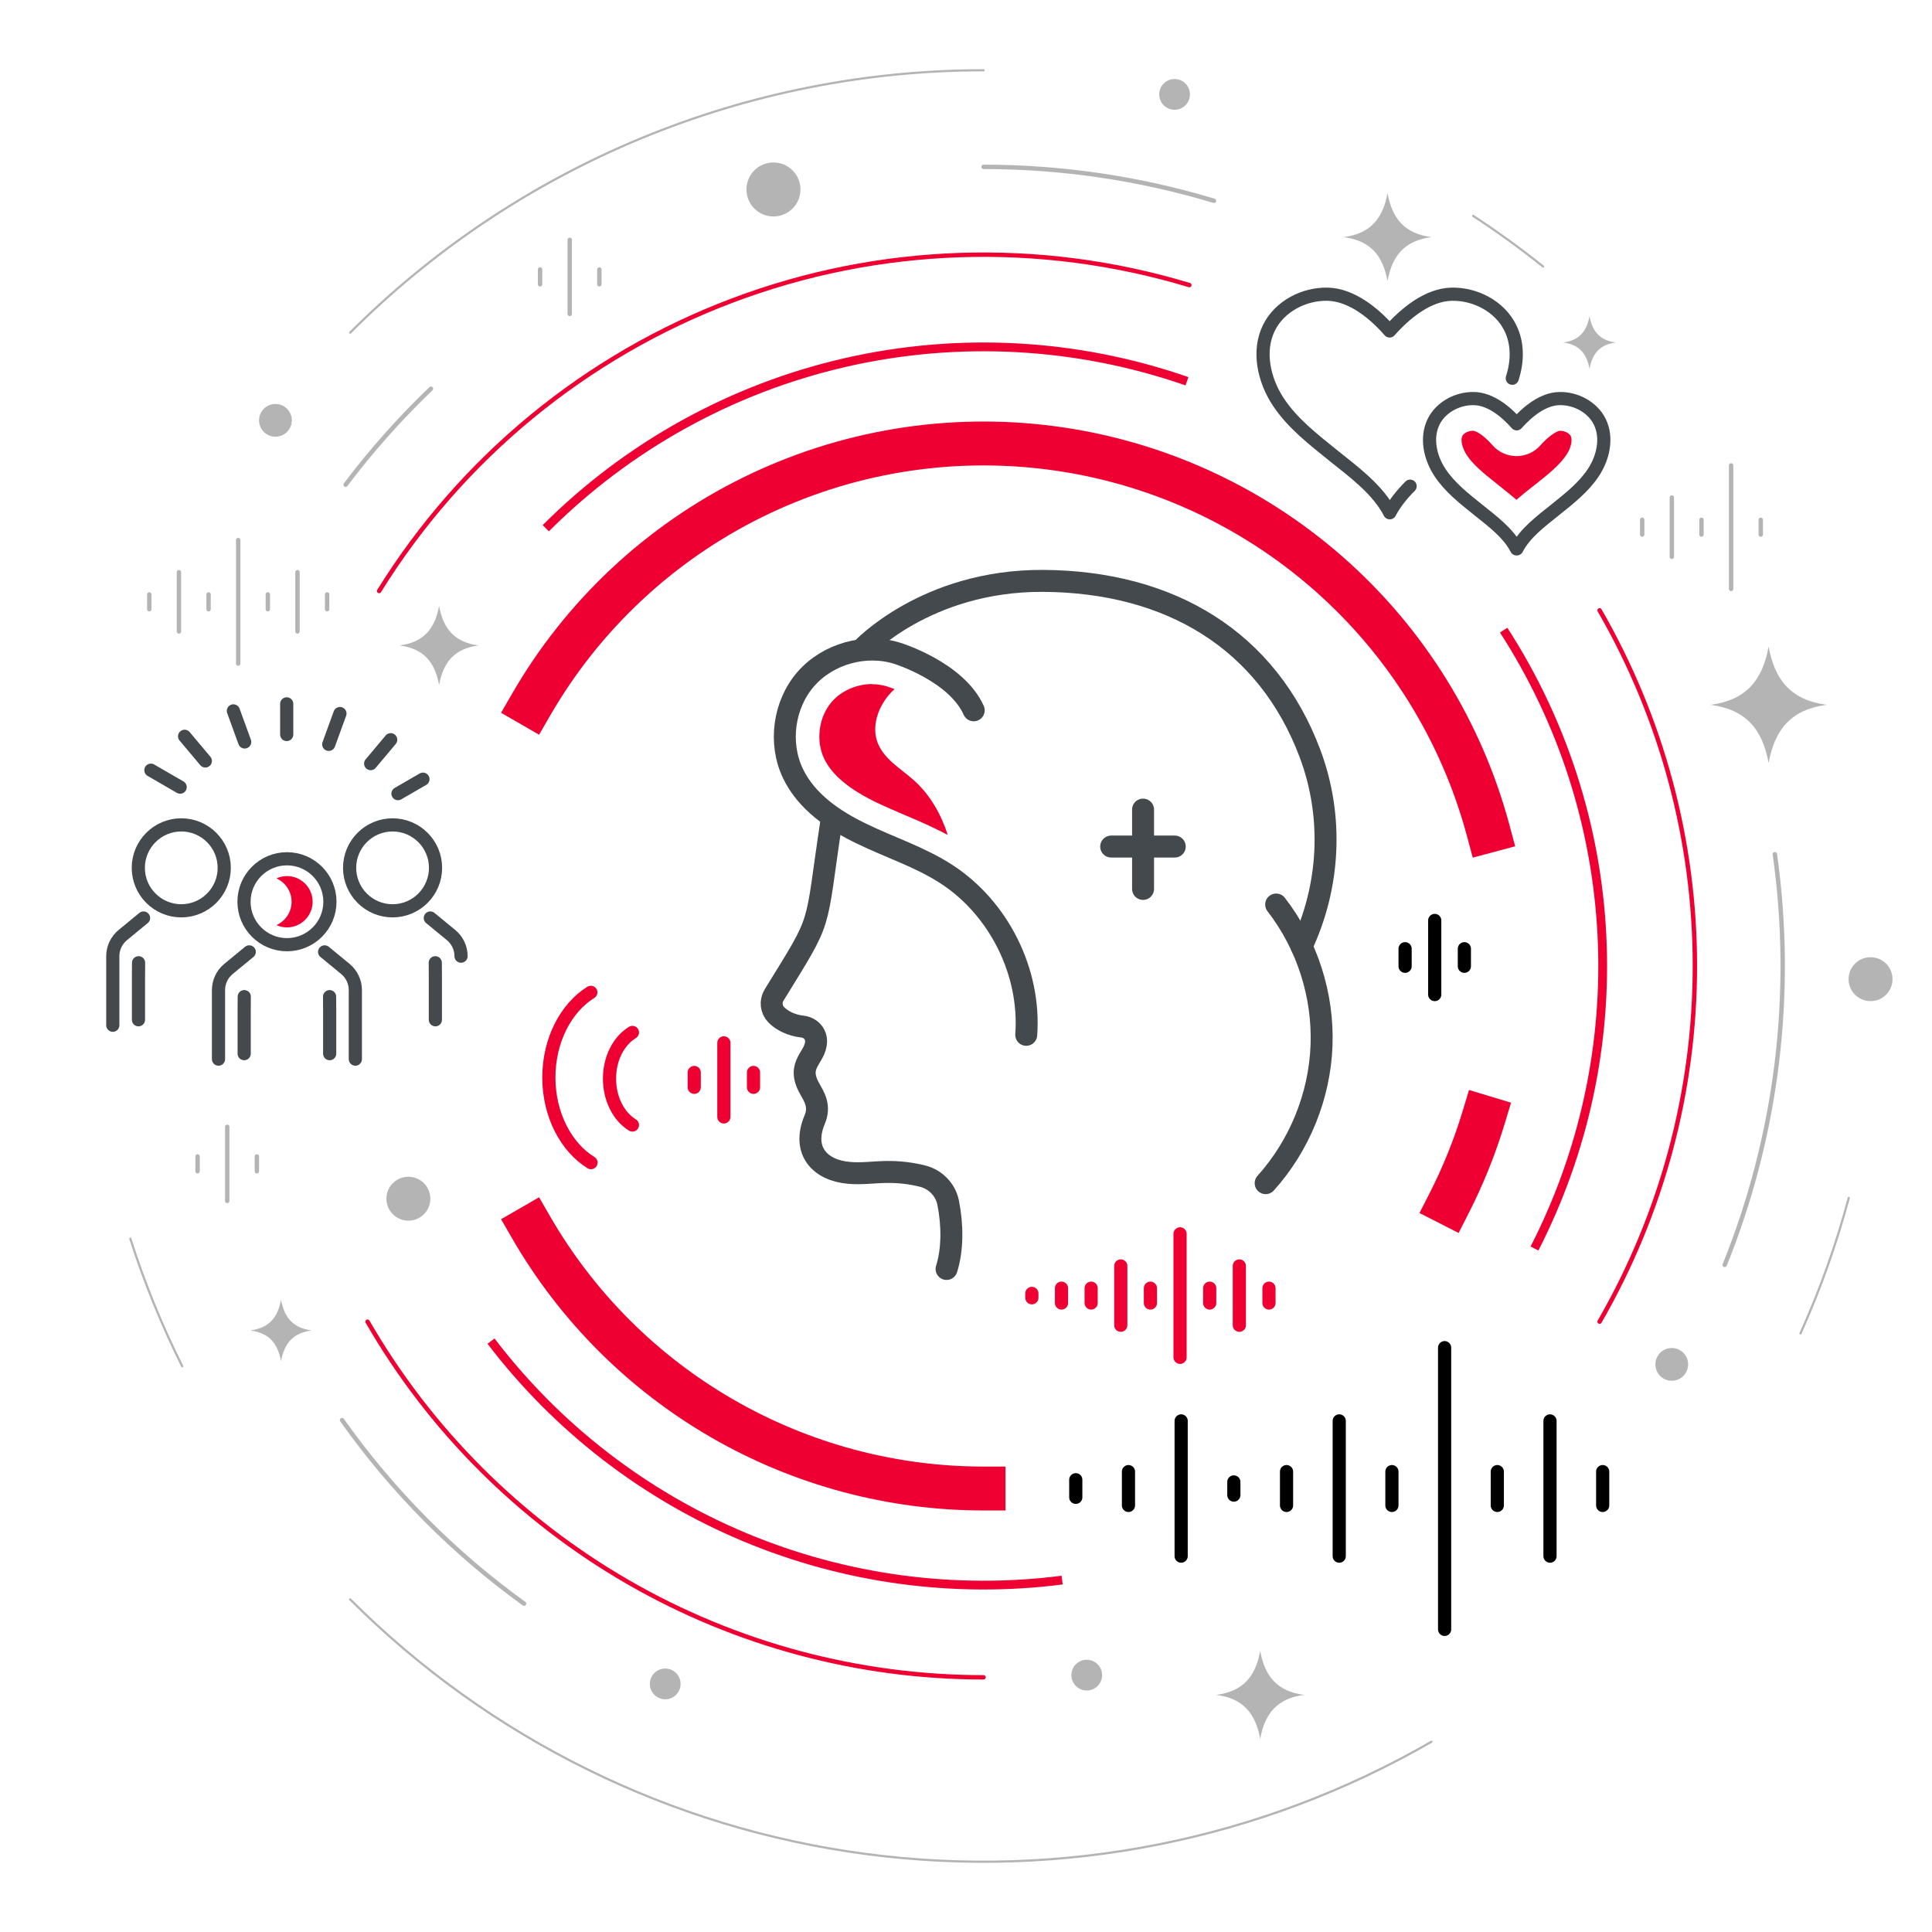 <svg width="440" height="440" viewBox="0 0 440 440" fill="none" xmlns="http://www.w3.org/2000/svg">
<path d="M260.324 202.448V184.38" stroke="#44494D" stroke-width="5" stroke-linecap="round" stroke-linejoin="round"/>
<path d="M253.064 192.796H267.543" stroke="#44494D" stroke-width="5" stroke-linecap="round" stroke-linejoin="round"/>
<path d="M233.72 235.674C234.757 221.435 227.538 206.877 215.573 199.099C209.63 195.231 202.769 193.037 196.348 189.926C189.926 186.855 183.664 182.587 180.593 176.165C177.283 169.265 178.479 160.451 183.505 154.667C188.53 148.884 197.106 146.491 204.405 148.804C204.405 148.804 217.806 152.952 221.755 161.767" stroke="#44494D" stroke-width="5" stroke-linecap="round" stroke-linejoin="round"/>
<path d="M196.228 147.926C196.228 147.926 210.786 132.171 237.509 132.291C266.506 132.45 288.642 145.812 298.334 171.578C303.798 186.136 302.801 202.01 296.42 215.531" stroke="#44494D" stroke-width="5" stroke-linecap="round" stroke-linejoin="round"/>
<path d="M290.636 205.998C297.696 215.092 301.406 226.659 300.967 238.146C300.528 249.633 295.941 260.92 288.243 269.456" stroke="#44494D" stroke-width="5" stroke-linecap="round" stroke-linejoin="round"/>
<path d="M215.572 289.001C217.008 284.493 216.929 278.87 215.932 273.884C215.333 270.933 213.06 268.619 210.148 267.861C207.436 267.183 204.684 266.864 201.892 266.904C199.02 266.944 196.148 267.383 193.277 267.104C186.696 266.505 182.667 262.078 185.459 255.178C186.935 251.867 185.379 249.754 184.342 247.839C181.231 242.255 185.818 240.979 185.858 237.11C185.858 235.355 184.502 233.999 182.747 233.799C180.234 233.52 178.08 232.443 176.764 231.087C175.608 229.891 175.408 228.056 176.286 226.62C187.773 207.954 185.419 212.86 189.408 186.575" stroke="#44494D" stroke-width="5" stroke-linecap="round" stroke-linejoin="round"/>
<path d="M198.661 155.783C195.191 155.783 191.681 157.259 189.448 159.812C186.456 163.242 185.738 168.666 187.693 172.774C189.488 176.524 193.436 179.794 199.738 182.825C201.772 183.783 203.846 184.66 206.04 185.617C209.271 186.974 212.581 188.409 215.852 190.164C214.336 185.458 211.863 181.07 208.194 177.76C205.162 175.048 201.294 172.894 199.858 169.105C198.502 165.475 199.898 161.287 202.41 158.296C202.809 157.817 203.248 157.379 203.727 156.94C203.088 156.701 202.53 156.501 202.051 156.342C200.934 155.983 199.778 155.823 198.621 155.823L198.661 155.783Z" fill="#EE0033"/>
<path d="M134.596 264.784C128.935 261.291 125 253.904 125 245.392C125 236.88 128.894 229.533 134.556 226" stroke="#EE0033" stroke-width="3" stroke-miterlimit="10" stroke-linecap="round"/>
<path d="M144.03 256.209C140.939 254.322 138.811 250.307 138.811 245.649C138.811 240.992 140.939 237.017 144.03 235.13" stroke="#EE0033" stroke-width="3" stroke-miterlimit="10" stroke-linecap="round"/>
<path d="M158.107 247.625L158.107 244.25" stroke="#EE0033" stroke-width="3" stroke-miterlimit="10" stroke-linecap="round"/>
<path d="M164.857 254.375L164.857 237.5" stroke="#EE0033" stroke-width="3" stroke-miterlimit="10" stroke-linecap="round"/>
<path d="M171.607 247.625L171.607 244.25" stroke="#EE0033" stroke-width="3" stroke-miterlimit="10" stroke-linecap="round"/>
<path d="M224 339C203.111 339 182.59 333.501 164.5 323.057C146.41 312.613 131.387 297.59 120.943 279.5" stroke="#EE0033" stroke-width="10" stroke-linecap="square" stroke-linejoin="round" stroke-dasharray="0.1 0"/>
<path d="M337.899 254.468C335.854 261.224 333.213 267.785 330.005 274.073" stroke="#EE0033" stroke-width="10" stroke-linecap="square" stroke-linejoin="round" stroke-dasharray="0.1 0"/>
<path d="M241.899 359.859C217.348 363.001 192.403 359.625 169.571 350.071C146.739 340.517 126.824 325.121 111.828 305.43" stroke="#EE0033" stroke-width="2" stroke-linejoin="round"/>
<path d="M119.351 365.223C103.321 353.671 89.314 339.545 77.898 323.417" stroke="#B5B4B4" stroke-linecap="round" stroke-linejoin="round"/>
<path d="M224 382C195.563 382 167.627 374.515 143 360.296C118.373 346.078 97.922 325.627 83.704 301" stroke="#EE0033" stroke-linecap="round" stroke-linejoin="round"/>
<path d="M120.943 160.5C132.711 140.117 150.259 123.682 171.368 113.272C192.476 102.862 216.198 98.946 239.533 102.018C262.867 105.09 284.767 115.013 302.462 130.531C320.157 146.049 332.854 166.467 338.945 189.201" stroke="#EE0033" stroke-width="10" stroke-linecap="square" stroke-linejoin="round" stroke-dasharray="0.1 0"/>
<path d="M342.449 143.509C355.876 164.301 363.593 188.261 364.825 212.981C366.057 237.701 360.761 262.31 349.468 284.334" stroke="#EE0033" stroke-width="2" stroke-linejoin="round"/>
<path d="M124.298 120.298C143.034 101.562 166.67 88.484 192.497 82.564C218.324 76.644 245.297 78.121 270.323 86.826" stroke="#EE0033" stroke-width="2" stroke-linejoin="round"/>
<path d="M86.341 134.596C105.141 104.292 133.415 81.039 166.778 68.442C200.141 55.846 236.728 54.61 270.865 64.927" stroke="#EE0033" stroke-linecap="round" stroke-linejoin="round"/>
<path d="M364.296 139C378.515 163.627 386 191.563 386 220C386 248.437 378.515 276.373 364.296 301" stroke="#EE0033" stroke-linecap="round" stroke-linejoin="round"/>
<path d="M224 38C241.776 38 259.456 40.604 276.477 45.73" stroke="#B5B4B4" stroke-linecap="round" stroke-linejoin="round"/>
<path d="M78.715 110.381C84.596 102.587 91.094 95.278 98.148 88.527" stroke="#B5B4B4" stroke-linecap="round" stroke-linejoin="round"/>
<path d="M421.049 272.799C418.216 283.37 414.538 293.697 410.048 303.678" stroke="#B5B4B4" stroke-width="0.5" stroke-linecap="round" stroke-linejoin="round"/>
<path d="M41.5 311.157C36.823 301.794 32.874 292.085 29.687 282.116" stroke="#B5B4B4" stroke-width="0.5" stroke-linecap="round" stroke-linejoin="round"/>
<path d="M79.75 75.75C98.693 56.807 121.182 41.781 145.933 31.529C170.683 21.277 197.21 16 224 16" stroke="#B5B4B4" stroke-width="0.5" stroke-linecap="round" stroke-linejoin="round"/>
<path d="M326 396.669C287.109 419.123 241.896 428.116 197.373 422.255C152.849 416.393 111.505 396.004 79.75 364.25" stroke="#B5B4B4" stroke-width="0.5" stroke-linecap="round" stroke-linejoin="round"/>
<path d="M335.503 49.169C340.994 52.753 346.308 56.6 351.429 60.696" stroke="#B5B4B4" stroke-width="0.5" stroke-linecap="round" stroke-linejoin="round"/>
<path d="M404.211 194.547C408.679 226.181 404.742 258.433 392.794 288.063" stroke="#B5B4B4" stroke-linecap="round" stroke-linejoin="round"/>
<path d="M402.79 147.28C401.36 155.04 397.56 159.47 389.55 160.52C397.56 161.57 401.36 166 402.79 173.76C404.22 165.99 408.02 161.56 416.03 160.52C408.02 159.47 404.22 155.04 402.79 147.28Z" fill="#B5B4B4"/>
<path d="M100 138C99.028 143.275 96.445 146.286 91 147C96.445 147.714 99.028 150.725 100 156C100.972 150.718 103.555 147.707 109 147C103.555 146.286 100.972 143.275 100 138Z" fill="#B5B4B4"/>
<path d="M287 376C285.921 381.861 283.052 385.209 277 386C283.052 386.791 285.921 390.139 287 396C288.079 390.139 290.948 386.791 297 386C290.948 385.209 288.079 381.861 287 376Z" fill="#B5B4B4"/>
<path d="M64 296C63.245 300.103 61.236 302.446 57 303C61.236 303.554 63.245 305.897 64 310C64.755 305.897 66.764 303.554 71 303C66.764 302.446 64.755 300.103 64 296Z" fill="#B5B4B4"/>
<path d="M316 44C314.921 49.861 312.052 53.209 306 54C312.052 54.791 314.921 58.139 316 64C317.079 58.139 319.948 54.791 326 54C319.948 53.209 317.079 49.861 316 44Z" fill="#B5B4B4"/>
<path d="M362 72C361.353 75.517 359.631 77.525 356 78C359.631 78.475 361.353 80.483 362 84C362.647 80.483 364.369 78.475 368 78C364.369 77.525 362.647 75.517 362 72Z" fill="#B5B4B4"/>
<path d="M155 383.5C155 385.435 153.429 387 151.5 387C149.571 387 148 385.435 148 383.5C148 381.565 149.565 380 151.5 380C153.435 380 155 381.565 155 383.5Z" fill="#B5B4B4"/>
<path d="M271 21.5C271 23.435 269.429 25 267.5 25C265.571 25 264 23.435 264 21.5C264 19.565 265.565 18 267.5 18C269.435 18 271 19.565 271 21.5Z" fill="#B5B4B4"/>
<path d="M251 381.5C251 383.435 249.429 385 247.5 385C245.571 385 244 383.435 244 381.5C244 379.565 245.565 378 247.5 378C249.435 378 251 379.565 251 381.5Z" fill="#B5B4B4"/>
<path d="M98.01 273C98.01 275.76 95.77 278 93.01 278C90.25 278 88 275.76 88 273C88 270.24 90.24 268 93.01 268C95.78 268 98.01 270.24 98.01 273Z" fill="#B5B4B4"/>
<path d="M431.01 223C431.01 225.76 428.77 228 426.01 228C423.25 228 421 225.76 421 223C421 220.24 423.24 218 426.01 218C428.78 218 431.01 220.24 431.01 223Z" fill="#B5B4B4"/>
<path d="M182.3 43.15C182.3 39.75 179.55 37 176.15 37C172.75 37 170 39.75 170 43.15C170 46.55 172.75 49.3 176.15 49.3C179.55 49.3 182.3 46.55 182.3 43.15Z" fill="#B5B4B4"/>
<path d="M384.46 310.73C384.46 308.67 382.79 307 380.73 307C378.67 307 377 308.67 377 310.73C377 312.79 378.67 314.46 380.73 314.46C382.79 314.46 384.46 312.79 384.46 310.73Z" fill="#B5B4B4"/>
<path d="M66.46 95.73C66.46 93.67 64.79 92 62.73 92C60.67 92 59 93.67 59 95.73C59 97.79 60.67 99.46 62.73 99.46C64.79 99.46 66.46 97.79 66.46 95.73Z" fill="#B5B4B4"/>
<path d="M65.296 167.279V160.301" stroke="#44494D" stroke-width="3" stroke-linecap="round" stroke-linejoin="round"/>
<path d="M55.726 168.974L53.153 161.899" stroke="#44494D" stroke-width="3" stroke-linecap="round" stroke-linejoin="round"/>
<path d="M46.76 173.301L42.043 167.688" stroke="#44494D" stroke-width="3" stroke-linecap="round" stroke-linejoin="round"/>
<path d="M41.029 179.266L34.364 175.407" stroke="#44494D" stroke-width="3" stroke-linecap="round" stroke-linejoin="round"/>
<path d="M90.635 180.747L96.326 177.453" stroke="#44494D" stroke-width="3" stroke-linecap="round" stroke-linejoin="round"/>
<path d="M84.417 173.906L88.978 168.468" stroke="#44494D" stroke-width="3" stroke-linecap="round" stroke-linejoin="round"/>
<path d="M74.867 169.52L77.42 162.503" stroke="#44494D" stroke-width="3" stroke-linecap="round" stroke-linejoin="round"/>
<path d="M73.931 216.787L78.648 220.665C80.09 221.854 80.928 223.609 80.928 225.48V241.209" stroke="#44494D" stroke-width="3" stroke-linecap="round" stroke-linejoin="round"/>
<path d="M56.759 216.787L52.042 220.665C50.6 221.854 49.762 223.609 49.762 225.48V241.209" stroke="#44494D" stroke-width="3" stroke-linecap="round" stroke-linejoin="round"/>
<path d="M75.061 226.98L75.081 230.314V239.962" stroke="#44494D" stroke-width="3" stroke-linecap="round" stroke-linejoin="round"/>
<path d="M55.629 226.98L55.609 230.314V239.962" stroke="#44494D" stroke-width="3" stroke-linecap="round" stroke-linejoin="round"/>
<path d="M75.139 205.365C75.139 210.764 70.754 215.149 65.355 215.149C59.956 215.149 55.57 210.764 55.57 205.365C55.57 199.966 59.956 195.58 65.355 195.58C70.754 195.58 75.139 199.966 75.139 205.365Z" stroke="#44494D" stroke-width="3" stroke-linecap="round" stroke-linejoin="round"/>
<path d="M65.355 199.518C64.497 199.518 63.698 199.713 62.958 200.044C64.985 200.96 66.407 203.007 66.407 205.365C66.407 207.723 64.985 209.77 62.958 210.686C63.698 211.017 64.497 211.212 65.355 211.212C68.571 211.212 71.202 208.581 71.202 205.365C71.202 202.149 68.571 199.518 65.355 199.518Z" fill="#EE0033"/>
<path d="M32.687 209.068L27.97 212.947C26.528 214.136 25.69 215.89 25.69 217.761V233.49" stroke="#44494D" stroke-width="3" stroke-linecap="round" stroke-linejoin="round"/>
<path d="M31.557 219.262L31.537 222.575V232.243" stroke="#44494D" stroke-width="3" stroke-linecap="round" stroke-linejoin="round"/>
<path d="M51.068 197.646C51.068 203.045 46.682 207.431 41.283 207.431C35.884 207.431 31.498 203.045 31.498 197.646C31.498 192.247 35.884 187.862 41.283 187.862C46.682 187.862 51.068 192.247 51.068 197.646Z" stroke="#44494D" stroke-width="3" stroke-linecap="round" stroke-linejoin="round"/>
<path d="M98.002 209.068L102.719 212.947C104.162 214.136 105 215.89 105 217.761" stroke="#44494D" stroke-width="3" stroke-linecap="round" stroke-linejoin="round"/>
<path d="M99.133 219.262L99.153 222.575V232.243" stroke="#44494D" stroke-width="3" stroke-linecap="round" stroke-linejoin="round"/>
<path d="M79.622 197.646C79.622 203.045 84.008 207.431 89.407 207.431C94.806 207.431 99.192 203.045 99.192 197.646C99.192 192.247 94.806 187.862 89.407 187.862C84.008 187.862 79.622 192.247 79.622 197.646Z" stroke="#44494D" stroke-width="3" stroke-linecap="round" stroke-linejoin="round"/>
<path d="M321.143 110.723C319.29 112.575 317.67 114.582 316.512 116.782C313.811 111.534 308.37 107.52 303.74 103.816C299.148 100.111 294.324 96.407 291.083 91.468C287.842 86.529 286.375 79.93 288.999 74.644C291.392 69.782 296.948 66.888 302.351 67.003C307.753 67.119 312.923 71.286 316.474 75.377C320.062 71.325 325.194 67.119 330.597 67.003C335.999 66.888 341.555 69.782 343.948 74.644C345.723 78.194 345.646 82.323 344.411 86.143" stroke="#44494D" stroke-width="3" stroke-linecap="round" stroke-linejoin="round"/>
<path d="M345.376 125C343.523 121.373 339.781 118.633 336.616 116.086C333.452 113.54 330.172 110.993 327.934 107.597C325.696 104.202 324.693 99.687 326.506 96.021C328.166 92.703 331.947 90.695 335.69 90.773C339.433 90.85 342.945 93.706 345.414 96.523C347.884 93.744 351.395 90.85 355.138 90.773C358.881 90.695 362.663 92.703 364.322 96.021C366.136 99.687 365.133 104.202 362.895 107.597C360.656 110.993 357.377 113.54 354.212 116.086C351.048 118.633 347.305 121.373 345.453 125H345.376Z" stroke="#44494D" stroke-width="3" stroke-linecap="round" stroke-linejoin="round"/>
<path d="M345.375 113.848C344.256 112.883 343.176 111.995 342.134 111.185L340.552 109.912C337.928 107.828 335.458 105.821 334.031 103.622C332.873 101.847 332.642 100.072 333.027 99.3C333.298 98.721 334.339 98.103 335.458 98.103C336.037 98.103 337.735 98.914 339.896 101.383C342.79 104.702 347.961 104.702 350.855 101.383C353.016 98.952 354.752 98.142 355.254 98.103C356.412 98.103 357.453 98.721 357.723 99.3C358.109 100.072 357.916 101.885 356.72 103.622C355.254 105.821 352.823 107.828 350.199 109.912L348.578 111.185C347.536 111.995 346.456 112.883 345.337 113.848H345.375Z" fill="#EE0033"/>
<path d="M374 121.75L374 118.375" stroke="#B5B4B4" stroke-miterlimit="10" stroke-linecap="round"/>
<path d="M380.75 126.812L380.75 113.313" stroke="#B5B4B4" stroke-miterlimit="10" stroke-linecap="round"/>
<path d="M387.5 121.75L387.5 118.375" stroke="#B5B4B4" stroke-miterlimit="10" stroke-linecap="round"/>
<path d="M394.25 134.125L394.25 106" stroke="#B5B4B4" stroke-miterlimit="10" stroke-linecap="round"/>
<path d="M401 121.75L401 118.375" stroke="#B5B4B4" stroke-miterlimit="10" stroke-linecap="round"/>
<path d="M34 138.75L34 135.375" stroke="#B5B4B4" stroke-miterlimit="10" stroke-linecap="round"/>
<path d="M40.75 143.812L40.75 130.313" stroke="#B5B4B4" stroke-miterlimit="10" stroke-linecap="round"/>
<path d="M47.5 138.75L47.5 135.375" stroke="#B5B4B4" stroke-miterlimit="10" stroke-linecap="round"/>
<path d="M54.25 151.125L54.25 123" stroke="#B5B4B4" stroke-miterlimit="10" stroke-linecap="round"/>
<path d="M61 138.75L61 135.375" stroke="#B5B4B4" stroke-miterlimit="10" stroke-linecap="round"/>
<path d="M67.75 143.812L67.75 130.313" stroke="#B5B4B4" stroke-miterlimit="10" stroke-linecap="round"/>
<path d="M74.5 138.75L74.5 135.375" stroke="#B5B4B4" stroke-miterlimit="10" stroke-linecap="round"/>
<path d="M123 64.75L123 61.375" stroke="#B5B4B4" stroke-linecap="round" stroke-linejoin="round"/>
<path d="M129.75 71.5L129.75 54.625" stroke="#B5B4B4" stroke-linecap="round" stroke-linejoin="round"/>
<path d="M136.5 64.75L136.5 61.375" stroke="#B5B4B4" stroke-linecap="round" stroke-linejoin="round"/>
<path d="M320 220.062L320 216.063" stroke="black" stroke-width="3" stroke-miterlimit="10" stroke-linecap="round"/>
<path d="M326.75 226.5L326.75 209.625" stroke="black" stroke-width="3" stroke-miterlimit="10" stroke-linecap="round"/>
<path d="M333.5 220.062L333.5 216.063" stroke="black" stroke-width="3" stroke-miterlimit="10" stroke-linecap="round"/>
<path d="M365 342.85L365 335.15" stroke="black" stroke-width="3" stroke-miterlimit="10" stroke-linecap="round"/>
<path d="M353 354.4L353 323.6" stroke="black" stroke-width="3" stroke-miterlimit="10" stroke-linecap="round"/>
<path d="M341 342.85L341 335.15" stroke="black" stroke-width="3" stroke-miterlimit="10" stroke-linecap="round"/>
<path d="M329 371.083L329 306.917" stroke="black" stroke-width="3" stroke-miterlimit="10" stroke-linecap="round"/>
<path d="M317 342.85L317 335.15" stroke="black" stroke-width="3" stroke-miterlimit="10" stroke-linecap="round"/>
<path d="M305 354.4L305 323.6" stroke="black" stroke-width="3" stroke-miterlimit="10" stroke-linecap="round"/>
<path d="M293 342.85L293 335.15" stroke="black" stroke-width="3" stroke-miterlimit="10" stroke-linecap="round"/>
<path d="M281 340.5L281 337.5" stroke="black" stroke-width="3" stroke-miterlimit="10" stroke-linecap="round"/>
<path d="M269 354.4L269 323.6" stroke="black" stroke-width="3" stroke-miterlimit="10" stroke-linecap="round"/>
<path d="M257 342.85L257 335.15" stroke="black" stroke-width="3" stroke-miterlimit="10" stroke-linecap="round"/>
<path d="M245 341L245 337" stroke="black" stroke-width="3" stroke-miterlimit="10" stroke-linecap="round"/>
<path d="M289 296.75L289 293.375" stroke="#EE0033" stroke-width="3" stroke-miterlimit="10" stroke-linecap="round"/>
<path d="M282.25 301.812L282.25 288.313" stroke="#EE0033" stroke-width="3" stroke-miterlimit="10" stroke-linecap="round"/>
<path d="M275.5 296.75L275.5 293.375" stroke="#EE0033" stroke-width="3" stroke-miterlimit="10" stroke-linecap="round"/>
<path d="M268.75 309.125L268.75 281" stroke="#EE0033" stroke-width="3" stroke-miterlimit="10" stroke-linecap="round"/>
<path d="M262 296.75L262 293.375" stroke="#EE0033" stroke-width="3" stroke-miterlimit="10" stroke-linecap="round"/>
<path d="M255.25 301.812L255.25 288.313" stroke="#EE0033" stroke-width="3" stroke-miterlimit="10" stroke-linecap="round"/>
<path d="M248.5 296.75L248.5 293.375" stroke="#EE0033" stroke-width="3" stroke-miterlimit="10" stroke-linecap="round"/>
<path d="M241.75 296.75L241.75 293.375" stroke="#EE0033" stroke-width="3" stroke-miterlimit="10" stroke-linecap="round"/>
<path d="M235 295.562L235 294.563" stroke="#EE0033" stroke-width="3" stroke-miterlimit="10" stroke-linecap="round"/>
<path d="M45 266.75L45 263.375" stroke="#B5B4B4" stroke-miterlimit="10" stroke-linecap="round"/>
<path d="M51.75 273.5L51.75 256.625" stroke="#B5B4B4" stroke-miterlimit="10" stroke-linecap="round"/>
<path d="M58.5 266.75L58.5 263.375" stroke="#B5B4B4" stroke-miterlimit="10" stroke-linecap="round"/>
</svg>
